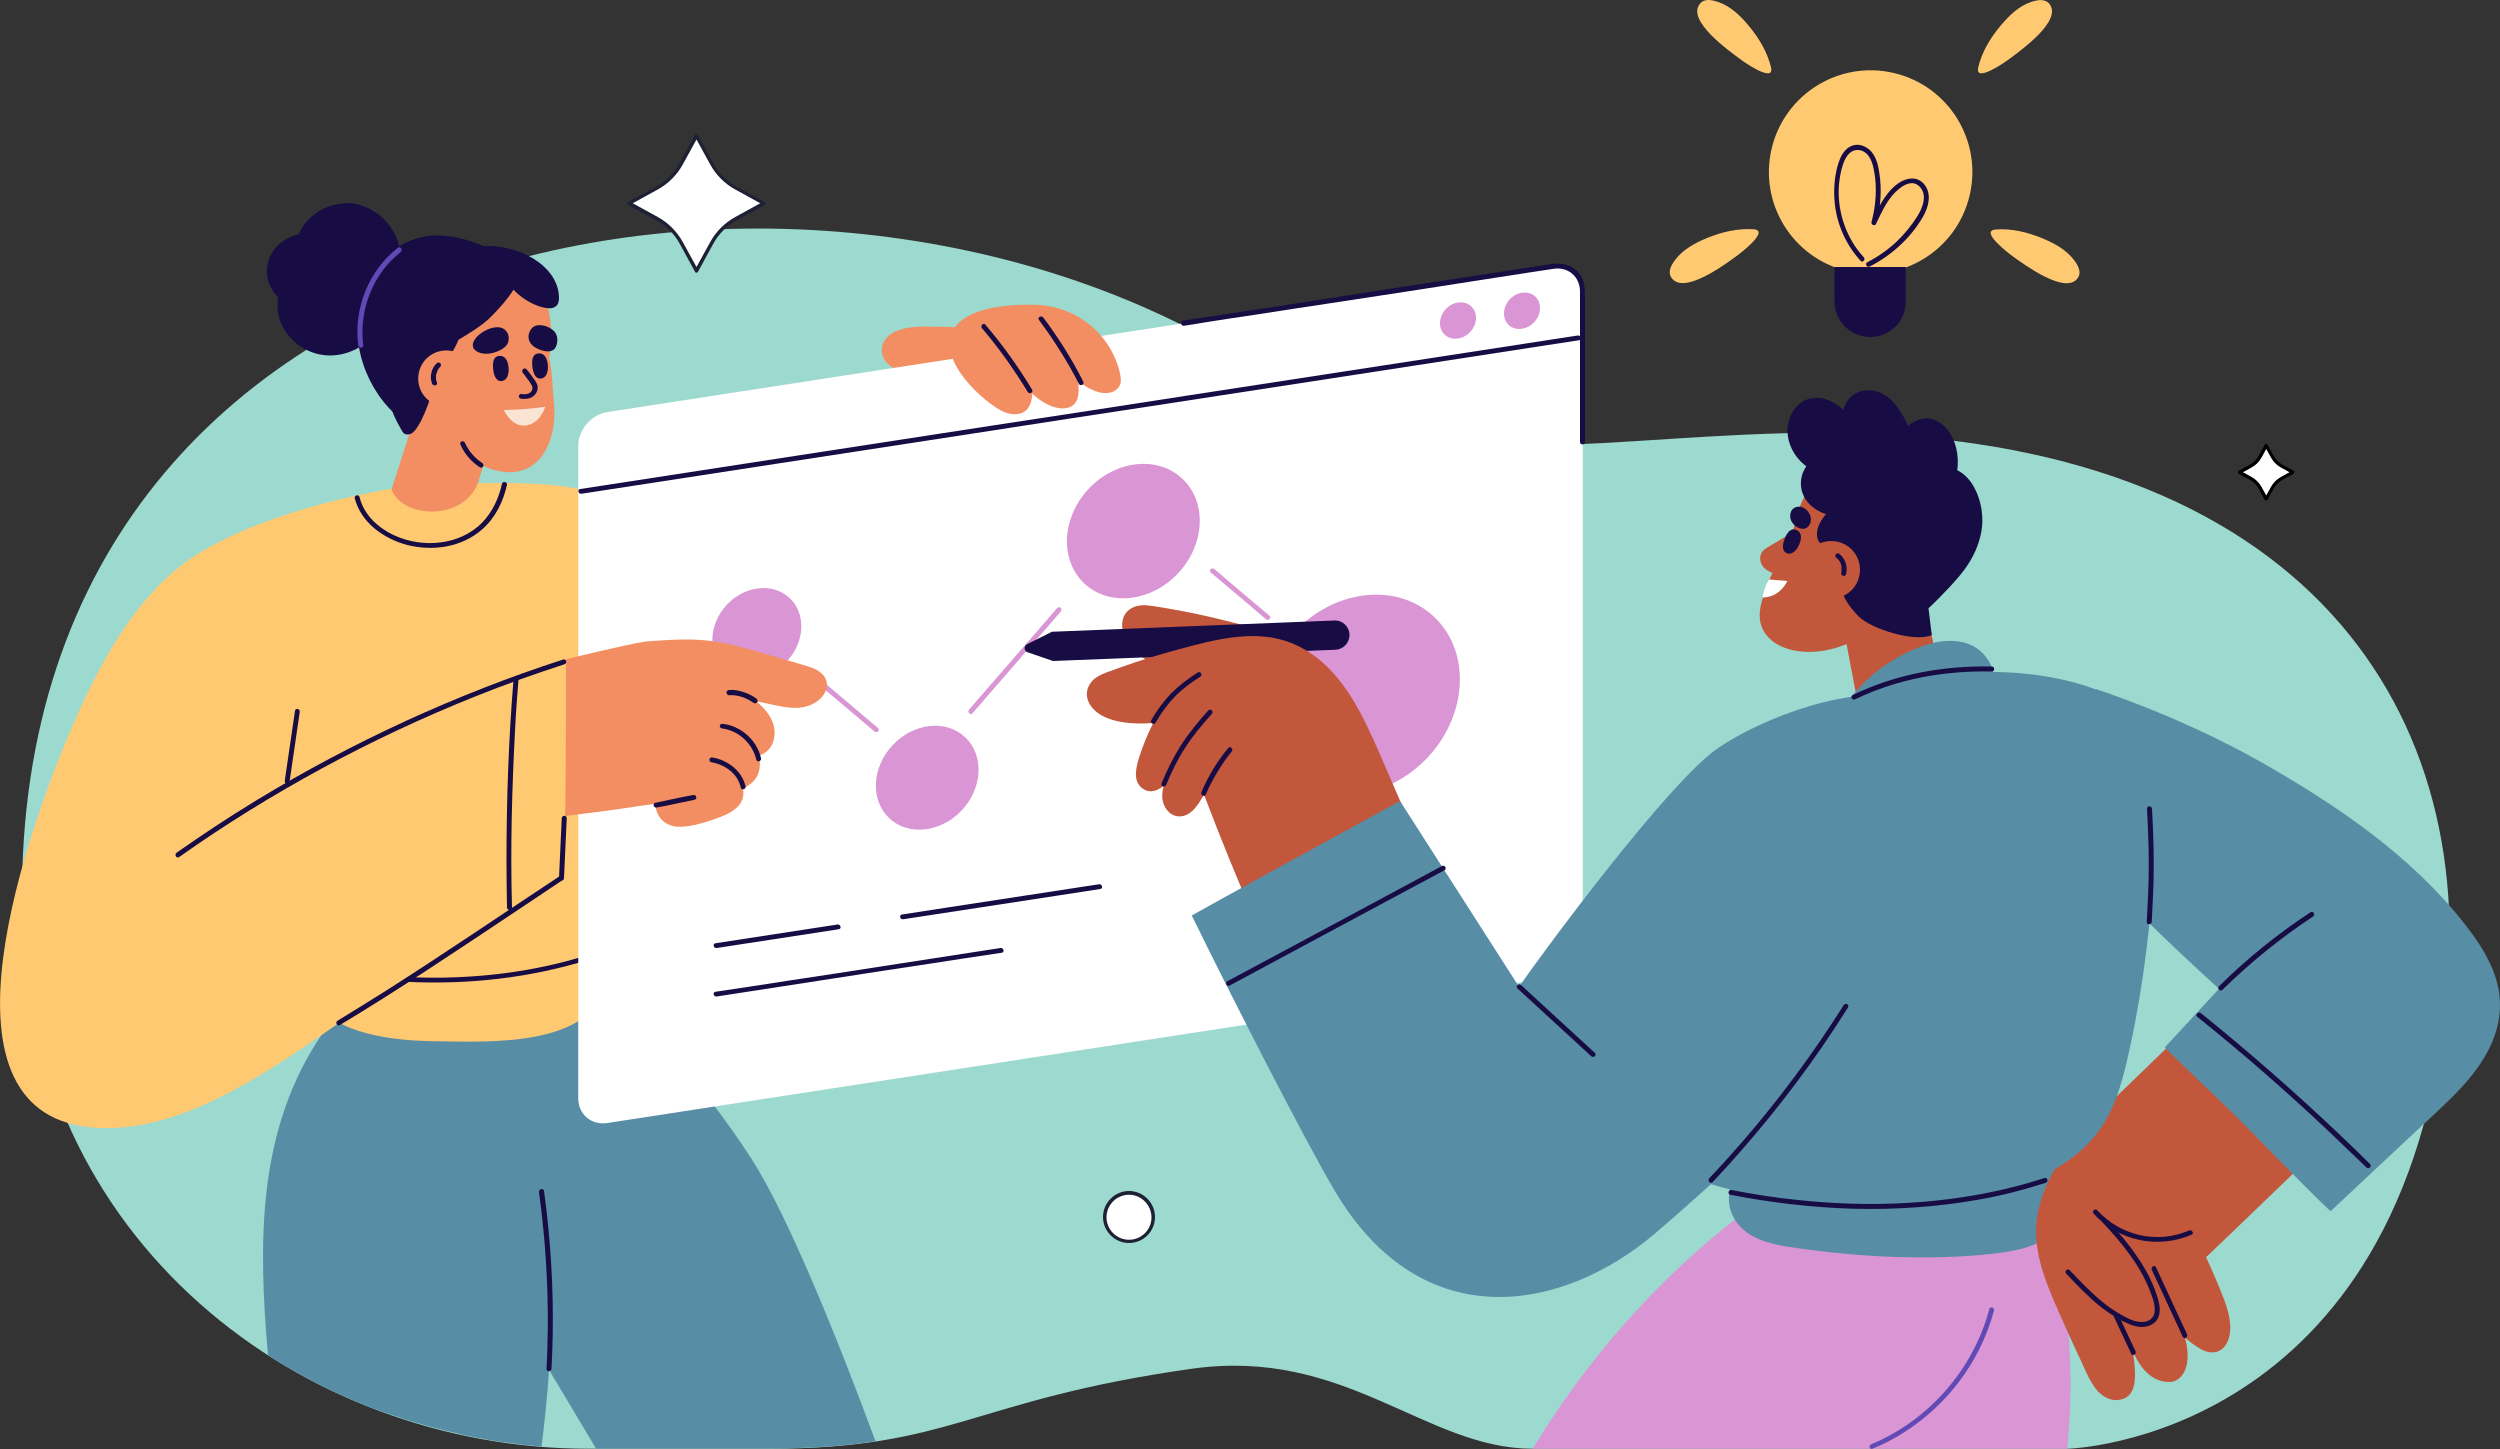 <svg xml:space="preserve" style="enable-background:new 0 0 1000 579.6;" viewBox="0 0 1000 579.6" y="0px" x="0px" xmlns:xlink="http://www.w3.org/1999/xlink" xmlns="http://www.w3.org/2000/svg" id="Layer_1" version="1.1">
<rect x="0" y="0" width="1000" height="579.6" fill="#333333" stroke="none"/>
<style type="text/css">
	.st0{fill:#9CD9CE;}
	.st1{fill:#FFC972;}
	.st2{fill:#180C45;}
	.st3{fill:#F28E61;}
	.st4{fill:#588DA6;}
	.st5{fill:#FFFFFF;}
	.st6{fill:#D995D4;}
	.st7{fill:#FAE4D4;}
	.st8{fill:#614AB5;}
	.st9{fill:#C2573C;}
	.st10{fill:#1E2134;}
	.st11{fill:#FFFFFF;stroke:#000000;stroke-width:0.75;stroke-linejoin:round;stroke-miterlimit:10;}
	.st12{fill:#1E2134;stroke:#000000;stroke-width:0.75;stroke-linejoin:round;stroke-miterlimit:10;}
</style>
<g>
	<g>
		<path d="M827,579.5c0,0,135.2-3.1,151.8-182.2c11.4-122.4-67.4-229.3-265.4-224c-81.4,2.2-148.6,17.6-201.5-19.9
			C342.7,33.5,6,79.6,8.8,361.7c1.3,135.4,112.6,217.8,226.6,217.8c0,0,40.5,0,71.9,0c73.8,0,81-19.5,169.4-32
			c61.5-8.7,93.5,32,136.4,32C668.5,579.5,827,579.5,827,579.5z" class="st0"></path>
		<g>
			
				<ellipse ry="40.7" rx="40.7" cy="68.6" cx="748.1" class="st1" transform="matrix(0.23 -0.973 0.973 0.23 509.445 780.939)"></ellipse>
			<path d="M748.1,134.8L748.1,134.8c-7.9,0-14.3-6.4-14.3-14.3v-13.7h28.5v13.7C762.4,128.4,756,134.8,748.1,134.8z" class="st2"></path>
			<g>
				<path d="M745.5,102.9c-6.8-7.4-10.4-17.5-10-27.6c0.1-2.5,0.5-5.1,1.1-7.5c0.6-2.2,1.3-4.6,3-6.3
					c1.8-1.9,4.5-2,6.6-0.4c2.1,1.7,2.9,4.5,3.4,7.1c1.3,6.8,0.8,13.9-1,20.6c-0.3,1.1,1.3,1.8,1.8,0.8c1.9-4,3.7-8.1,6.6-11.5
					c2.4-2.8,7.3-7,10.8-3.5c3.3,3.3,1.3,8.4-0.8,11.8c-2.3,3.7-5.1,7.1-8.2,10.1c-3.6,3.4-7.6,6.2-11.9,8.4c-1.1,0.6-0.1,2.3,1,1.7
					c8.8-4.5,16.5-11.5,21.4-20.1c2.2-3.9,3.5-9.1,0.3-12.9c-3.3-3.8-8.4-2.1-11.7,0.8c-4.3,3.8-6.8,9.1-9.2,14.2
					c0.6,0.3,1.2,0.5,1.8,0.8c1.8-6.6,2.3-13.6,1.2-20.4c-0.4-2.9-1.2-6-3.1-8.3c-1.8-2-4.6-3.3-7.2-2.6c-5.1,1.4-6.6,8.2-7.3,12.7
					c-0.8,5.5-0.5,11.2,0.9,16.6c1.7,6.3,4.8,12.1,9.2,16.9C745,105.3,746.4,103.8,745.5,102.9L745.5,102.9z" class="st2"></path>
			</g>
			<path d="M819.8,1.6c-1.8-2.3-5-1.6-7.4-0.8c-5,1.7-8.8,5.5-12.1,9.4c-4.1,4.9-7.5,10.4-9,16.7
				c-1.6,6.7,11.4-2.5,12.4-3.3C808,20.4,825.1,8.3,819.8,1.6z" class="st1"></path>
			<path d="M831.1,111.2c1.7-2.4,0-5.2-1.5-7.2c-3.2-4.2-7.9-6.7-12.7-8.7c-5.9-2.4-12.2-4-18.6-3.5
				c-6.9,0.5,5.9,10.1,6.9,10.8C809.4,105.6,826.3,118.2,831.1,111.2z" class="st1"></path>
			<path d="M696,23.6c1,0.8,14,10,12.4,3.3c-1.5-6.2-4.9-11.8-9-16.7c-3.3-4-7.2-7.7-12.1-9.4c-2.4-0.8-5.6-1.6-7.4,0.8
				C674.6,8.3,691.7,20.4,696,23.6z" class="st1"></path>
			<path d="M694.5,102.5c1-0.7,13.8-10.3,6.9-10.8c-6.4-0.4-12.7,1.1-18.6,3.5c-4.8,2-9.5,4.5-12.7,8.7
				c-1.5,2-3.2,4.8-1.5,7.2C673.4,118.2,690.2,105.6,694.5,102.5z" class="st1"></path>
		</g>
		<g>
			<path d="M387.4,131.5c-2.8-0.8-11.3-0.8-14.1-0.8c-5.3-0.2-12.2-0.2-16.8,2.8c-5.2,3.5-5,10.1,0.3,13.3
				c2.6,1.6,5.8,2.1,8.7,2.7c5.9,1.2,13.8,2.7,18.4-2.3c0.5-0.1,1-0.4,1.2-0.9c0.6-1.5,1-3,1.5-4.5c0.4-1.4,0.8-2.9,0.8-4.4
				C387.4,134.2,390.2,132.2,387.4,131.5z" class="st3"></path>
			<path d="M72.6,246.3c5.8-15.7,63.9-48,81.6-50.4c17.5-2.4,62-4.8,79.6,0.3c16.3,4.7,29.5,16.5,38.3,30.2
				c15.6,24.2,20.3,48.2,17.4,75.9c-1.9,18.1-6.6,31.7-14.2,48.5c-5.2,11.4-10,25-22,29.3c-16.9,6.1-81.1,19.9-99.3,18.5
				c-28.6-2.3-31.3-7.2-40.7-31.3c-2.2-5.6-12.4-2.5-18.6-4c-0.3-1.2-0.6-2.3-0.9-3.5c-1.4-6.2-2-12.6-2.7-18.9
				C88,309.3,61.3,277.3,72.6,246.3z" class="st1"></path>
			<path d="M300.2,462.9c-10.2-15.6-21.6-30.5-34.1-44c-11.7-12.6-21.3-20.1-35.5-27.9c-39.1-21.4-81.9-9-104,26
				c-23.6,37.3-23.3,80.6-19.4,125.1c1.6,1,3.2,2,4.8,3c0.7,0.4,1.3,0.8,2,1.2c0.8,0.5,1.5,0.9,2.3,1.3c0.6,0.3,1.2,0.7,1.7,1
				c0.7,0.4,1.4,0.8,2.2,1.2c0.6,0.4,1.3,0.7,1.9,1.1c1.5,0.8,3,1.6,4.5,2.4c0.7,0.4,1.4,0.7,2.2,1.1c2.1,1.1,4.2,2.1,6.3,3
				c0.8,0.4,1.6,0.7,2.4,1.1c0.8,0.3,1.5,0.7,2.3,1c0.9,0.4,1.7,0.7,2.6,1.1c0.6,0.2,1.1,0.5,1.7,0.7c1.3,0.5,2.7,1.1,4,1.6
				c0.5,0.2,1.1,0.4,1.6,0.6c0.8,0.3,1.7,0.6,2.5,0.9c0.7,0.2,1.3,0.5,2,0.7c1.3,0.5,2.5,0.9,3.8,1.3c0.6,0.2,1.2,0.4,1.8,0.6
				c0.9,0.3,1.7,0.6,2.6,0.9c0.7,0.2,1.3,0.4,2,0.6c0.3,0.1,0.5,0.2,0.8,0.2c0.7,0.2,1.4,0.4,2,0.6c1.7,0.5,3.5,1,5.2,1.5
				c0.8,0.2,1.6,0.4,2.4,0.6c0.2,0.1,0.3,0.1,0.5,0.1c0.8,0.2,1.5,0.4,2.3,0.6c1.9,0.5,3.9,0.9,5.8,1.4c0.6,0.1,1.1,0.2,1.7,0.4
				c0.2,0,0.3,0.1,0.5,0.1c1.6,0.4,3.2,0.7,4.8,1c0,0,0.1,0,0.1,0c0.9,0.2,1.7,0.3,2.6,0.5c0.9,0.2,1.8,0.3,2.6,0.5
				c1.8,0.3,3.5,0.6,5.3,0.8c0.8,0.1,1.5,0.2,2.3,0.3c0.3,0,0.6,0.1,0.9,0.1c0.7,0.1,1.3,0.2,2,0.3c0,0,0.1,0,0.1,0
				c1,0.1,2,0.3,3,0.4c1.1,0.1,2.3,0.2,3.4,0.3c0.2,0,0.3,0,0.5,0.1c1.1,0.1,2.2,0.2,3.4,0.3c2.4-18.6,3-30.7,3-30.7l18.8,31.5h69
				c17.3,0,30.9-1.1,42.8-2.9C335.4,536.4,314.9,485.4,300.2,462.9z" class="st4"></path>
			<path d="M243.4,388.8c0.3-4.1-0.5-8.5-2.4-12.4c-0.9-1.8-2.2-3.3-3.9-4c-2.2-0.9-4.5-0.8-6.8-0.9
				c-4.9-0.1-9.8,0-14.7,0.2c-9.8,0.5-19.5,1.5-29.2,2.5c-9.5,1-19.1,1.8-28.6,3.1c-4.2,0.6-8.4,1.5-12.2,3.5
				c-2.8,1.5-25.1-1.7-25.3,2.1c-1.2,29.1,32,33.4,54.1,33.6C196.8,416.8,241,419.2,243.4,388.8z" class="st1"></path>
			<g>
				<path d="M162.1,392.7c24.9,1.3,50.4-1.5,74.2-9.1c6.7-2.2,13.3-4.7,19.8-7.7c1.2-0.5,0.2-2.3-1-1.7
					c-22.6,10.6-47.6,15.7-72.5,16.7c-6.8,0.3-13.6,0.2-20.4-0.1C160.9,390.6,160.9,392.6,162.1,392.7L162.1,392.7z" class="st2"></path>
			</g>
			<g>
				<path d="M215.6,476.9c2.5,18.2,3.7,36.7,3.5,55.1c-0.1,5.2-0.2,10.4-0.5,15.5c-0.1,1.3,1.9,1.3,2,0
					c1-18.6,0.6-37.2-1.2-55.7c-0.5-5.2-1.1-10.3-1.8-15.5C217.3,475.1,215.4,475.6,215.6,476.9L215.6,476.9z" class="st2"></path>
			</g>
			<g>
				<path d="M621.5,390.9L243,449.2c-6.4,1-11.7-3.4-11.7-9.9v-261c0-6.4,5.2-12.5,11.7-13.5l378.4-58.3
					c6.4-1,11.7,3.4,11.7,9.9v261C633.1,383.9,627.9,389.9,621.5,390.9z" class="st5"></path>
				<g>
					<path d="M473.6,130.3c2.7-0.4,5.4-0.8,8.1-1.3c7-1.1,14-2.2,21-3.2c9.6-1.5,19.2-3,28.7-4.4
						c10.5-1.6,20.9-3.2,31.4-4.8c9.6-1.5,19.3-3,28.9-4.5c7.1-1.1,14.2-2.2,21.3-3.3c2.9-0.4,5.7-0.9,8.6-1.3
						c5.8-0.8,10.4,3.3,10.4,9.1c0,2.2,0,4.4,0,6.6c0,9.7,0,19.3,0,29c0,7.8,0,15.6,0,23.4c0,0.4,0,0.8,0,1.2c0,1.3,2,1.3,2,0
						c0-5.9,0-11.7,0-17.6c0-10.3,0-20.6,0-30.8c0-3.4,0-6.7,0-10.1c0-3.3-0.3-6.5-2.5-9.2c-2.7-3.2-6.8-4.1-10.8-3.5
						c-1.3,0.2-2.6,0.4-4,0.6c-6.1,0.9-12.1,1.9-18.2,2.8c-9.1,1.4-18.3,2.8-27.4,4.2c-10.5,1.6-21,3.2-31.6,4.9
						c-10.1,1.6-20.2,3.1-30.3,4.7c-7.9,1.2-15.8,2.4-23.7,3.6c-4,0.6-8,1.2-12,1.8c-0.2,0-0.4,0.1-0.5,0.1
						C471.8,128.6,472.4,130.5,473.6,130.3L473.6,130.3z" class="st2"></path>
				</g>
				<g>
					<path d="M232.6,197.5c26.2-4,52.4-8.1,78.6-12.1c25.8-4,51.6-7.9,77.4-11.9c25.8-4,51.6-8,77.4-11.9
						c25.8-4,51.5-7.9,77.3-11.9c26.2-4,52.3-8.1,78.5-12.1c3.3-0.5,6.6-1,9.8-1.5c1.3-0.2,0.7-2.1-0.5-1.9
						c-26.2,4-52.4,8.1-78.6,12.1c-25.8,4-51.6,7.9-77.4,11.9c-25.8,4-51.6,8-77.4,11.9c-25.8,4-51.5,7.9-77.3,11.9
						c-26.2,4-52.3,8.1-78.5,12.1c-3.3,0.5-6.6,1-9.8,1.5C230.8,195.7,231.3,197.7,232.6,197.5L232.6,197.5z" class="st2"></path>
				</g>
				<path d="M590.4,127.1c0,4-3.2,7.7-7.2,8.3c-4,0.6-7.2-2.1-7.2-6.1s3.2-7.7,7.2-8.3
					C587.2,120.4,590.4,123.2,590.4,127.1z" class="st6"></path>
				<path d="M616,123.2c0,4-3.2,7.7-7.2,8.3c-4,0.6-7.2-2.1-7.2-6.1s3.2-7.7,7.2-8.3C612.8,116.5,616,119.2,616,123.2z" class="st6"></path>
				<g>
					
						<ellipse ry="19" rx="22.2" cy="311.3" cx="371" class="st6" transform="matrix(0.679 -0.734 0.734 0.679 -109.519 372.028)"></ellipse>
					
						<ellipse ry="16.5" rx="19.2" cy="253.4" cx="302.8" class="st6" transform="matrix(0.679 -0.734 0.734 0.679 -88.862 303.424)"></ellipse>
					
						<ellipse ry="24.6" rx="28.7" cy="212.6" cx="453.5" class="st6" transform="matrix(0.679 -0.734 0.734 0.679 -10.634 400.946)"></ellipse>
					
						<ellipse ry="36.6" rx="42.7" cy="278.1" cx="544.6" class="st6" transform="matrix(0.679 -0.734 0.734 0.679 -29.489 488.777)"></ellipse>
					<g>
						<path d="M323.5,270.4c8.8,7.4,17.5,14.8,26.3,22.2c1,0.8,2.4-0.6,1.4-1.4c-8.8-7.4-17.5-14.8-26.3-22.2
							C324,268.1,322.5,269.5,323.5,270.4L323.5,270.4z" class="st6"></path>
					</g>
					<g>
						<path d="M422.9,243.2c-9.4,10.8-18.8,21.7-28.2,32.5c-2.4,2.7-4.8,5.5-7.1,8.2c-0.8,1,0.6,2.4,1.4,1.4
							c9.4-10.8,18.8-21.7,28.2-32.5c2.4-2.7,4.8-5.5,7.1-8.2C425.2,243.6,423.8,242.2,422.9,243.2L422.9,243.2z" class="st6"></path>
					</g>
					<g>
						<path d="M484.3,229c7.4,6.2,14.7,12.4,22.1,18.7c1,0.8,2.4-0.6,1.4-1.4c-7.4-6.2-14.7-12.4-22.1-18.7
							C484.7,226.8,483.3,228.2,484.3,229L484.3,229z" class="st6"></path>
					</g>
				</g>
				<g>
					<g>
						<path d="M361.3,367.7c20.4-3.1,40.9-6.3,61.3-9.4c5.8-0.9,11.7-1.8,17.5-2.7c1.3-0.2,0.7-2.1-0.5-1.9
							c-20.4,3.1-40.9,6.3-61.3,9.4c-5.8,0.9-11.7,1.8-17.5,2.7C359.5,366,360,367.9,361.3,367.7L361.3,367.7z" class="st2"></path>
					</g>
					<g>
						<path d="M286.7,379.2c16.3-2.5,32.5-5,48.8-7.5c1.3-0.2,0.7-2.1-0.5-1.9c-16.3,2.5-32.5,5-48.8,7.5
							C284.9,377.5,285.4,379.4,286.7,379.2L286.7,379.2z" class="st2"></path>
					</g>
					<g>
						<path d="M286.7,398.6c15.5-2.4,31-4.8,46.6-7.2c12.8-2,25.7-4,38.5-5.9c9.6-1.5,19.3-3,28.9-4.4
							c1.3-0.2,0.7-2.1-0.5-1.9c-15.5,2.4-31,4.8-46.6,7.2c-12.8,2-25.7,4-38.5,5.9c-9.6,1.5-19.3,3-28.9,4.4
							C284.9,396.9,285.4,398.8,286.7,398.6L286.7,398.6z" class="st2"></path>
					</g>
				</g>
			</g>
			<path d="M297.2,315.4c0.8-0.4,1.6-0.8,2.4-1.4c2.5-1.7,4-4.2,4.3-7.3c0.1-1.5,0-2.9-0.3-4.4c2-0.8,3.8-1.9,5-4.1
				c1.5-2.8,1.6-6.3,0.5-9.2c-1.2-3.2-3.5-5.8-6-8c-0.2-0.2-0.4-0.4-0.6-0.5c1.3,0.3,2.6,0.5,3.9,0.8c4.3,0.9,8.7,2.1,13.1,1.8
				c4-0.3,8-2.1,10.2-5.6c1.1-1.9,1.5-4.1,0.5-6.1c-0.8-1.6-2.3-2.8-3.8-3.6c-1.8-0.9-3.8-1.4-5.7-2c-2.2-0.7-4.4-1.3-6.6-1.9
				c-8.7-2.5-17.8-5.5-27-7.1c-9.7-1.7-19.1-0.9-28.8-0.2c-7.8,1.2-30,6.6-31.8,7.1c-1.9,0.5-20.4,32-20.1,32.7
				c-0.9,4.2-1.2,32.4-0.5,32.4c3-0.2,38.1-4.6,41.1-5.1c2.9-0.4,5.8-0.9,8.7-1.3c2.2-0.3,4.4-0.6,6.6-0.9c-0.1,1.2,0.1,2.4,0.5,3.4
				c1.6,4.1,5.5,6.1,9.8,5.8c4.3-0.2,8.7-1.5,12.8-2.9c4-1.4,8.8-3.1,11.1-7C297.4,319,297.5,317.2,297.2,315.4z" class="st3"></path>
			<path d="M202.1,157.3l-11,36.1c-6,15-29.9,14.1-34.5,2.4l16.9-52.5L202.1,157.3z" class="st3"></path>
			<path d="M447.6,147.7c-4.3-15.2-17.9-25.4-33.6-25.8c-9.2-0.2-24.8,0.6-31.3,8.1c-9.7,11.3,7.9,28.6,17.3,34
				c2.8,1.6,6.7,2.5,9.7,0.7c2.3-1.5,3.1-4.5,3.2-7.3c1.4,1.4,3,2.6,4.7,3.6c2.8,1.6,6.3,3,9.6,2.1c1.7-0.5,3.1-1.7,3.7-3.4
				c0.6-1.8,0.6-3.9,0.5-5.9c0-0.5-0.1-0.9-0.1-1.4c1.8,1.5,3.8,2.8,6,3.7c2.5,1.1,5.7,1.7,8.3,0.4c1.4-0.8,2.4-2,2.7-3.6
				C448.5,151.2,448,149.3,447.6,147.7z" class="st3"></path>
			<g>
				<path d="M284.5,304.9c5.4,0.9,10.6,4.5,11.8,10.1c0.3,1.3,2.2,0.7,1.9-0.5c-1.4-6.2-7.2-10.5-13.2-11.5
					c-0.5-0.1-1.1,0.1-1.2,0.7C283.7,304.2,284,304.8,284.5,304.9L284.5,304.9z" class="st2"></path>
			</g>
			<g>
				<path d="M262.7,323c5.1-0.9,10.1-2.1,15.1-3.1c1.3-0.2,0.7-2.2-0.5-1.9c-5.1,0.9-10.1,2.1-15.1,3.1
					C260.9,321.3,261.4,323.3,262.7,323L262.7,323z" class="st2"></path>
			</g>
			<g>
				<path d="M288.9,291.4c6.5,0.8,12.1,6,13.6,12.4c0.3,1.3,2.2,0.7,1.9-0.5c-1.6-7.3-8.1-13-15.5-13.8
					c-0.5-0.1-1,0.5-1,1C287.9,290.9,288.4,291.3,288.9,291.4L288.9,291.4z" class="st2"></path>
			</g>
			<g>
				<path d="M291.6,278.1c3.5-0.3,7.1,1.1,9.9,3.1c0.4,0.3,1.1,0.1,1.4-0.4c0.3-0.5,0.1-1-0.4-1.4
					c-1.6-1.2-3.3-2-5.2-2.6c-1.8-0.6-3.8-1-5.7-0.8c-0.5,0-1,0.4-1,1C290.6,277.6,291.1,278.1,291.6,278.1L291.6,278.1z" class="st2"></path>
			</g>
			<g>
				<path d="M392.8,131.3c6.8,8,12.9,16.6,18.3,25.5c0.7,1.1,2.4,0.1,1.7-1c-5.5-9.1-11.7-17.8-18.7-26
					C393.4,128.9,392,130.3,392.8,131.3L392.8,131.3z" class="st2"></path>
			</g>
			<g>
				<path d="M415.6,128c6,8.1,11.4,16.6,16,25.6c0.6,1.1,2.3,0.1,1.7-1c-4.6-9-9.9-17.5-16-25.6
					C416.5,126,414.8,127,415.6,128L415.6,128z" class="st2"></path>
			</g>
			<path d="M226.4,263.8c0,0-59.9,23.8-87.8,36.4c2.3-11.8,4.8-31.8,1.4-43.6c-1.9-6.6-5-12.9-9.5-18.1
				c6.8-19,23.7-42.5,23.7-42.5s-44.9,6.9-75.3,25.7c-25,15.5-40.9,47.1-51.8,73.1C13.2,328.1-30.7,444,35.9,450.9
				c42,4.3,84.7-32.7,118.2-54.2c23.7-15.2,46.8-31.6,71-45.9C226.5,349.9,226.4,263.8,226.4,263.8z" class="st1"></path>
			<g>
				<path d="M200.8,193.5c-1.3,5.8-3.8,11.3-8,15.6c-3.6,3.6-8.1,6-13,7.2c-9.3,2.3-20,0.3-27.7-5.5
					c-4-3-7.1-7.1-8.3-12c-0.3-1.2-2.2-0.7-1.9,0.5c2.5,9.8,11.6,16.2,21,18.7c10.3,2.6,21.8,0.9,29.9-6.2c5.3-4.6,8.5-11.1,10-17.9
					C203,192.8,201.1,192.3,200.8,193.5L200.8,193.5z" class="st2"></path>
			</g>
			<g>
				<path d="M71.7,342.8c18.3-13,37.5-24.8,57.2-35.5c19.9-10.8,40.4-20.4,61.4-28.8c11.7-4.7,23.5-8.9,35.5-12.8
					c1.2-0.4,0.7-2.3-0.5-1.9c-21.4,6.9-42.3,15.1-62.8,24.5c-20.7,9.5-40.9,20.2-60.4,32.1c-10.7,6.5-21.2,13.5-31.5,20.7
					C69.6,341.8,70.6,343.6,71.7,342.8L71.7,342.8z" class="st2"></path>
			</g>
			<g>
				<path d="M118,284.3c-1.4,9.3-2.7,18.7-4.1,28c-0.2,1.3,1.7,1.8,1.9,0.5c1.4-9.3,2.7-18.7,4.1-28
					C120.2,283.6,118.2,283,118,284.3L118,284.3z" class="st2"></path>
			</g>
			<g>
				<path d="M136,410c23.6-14.2,46.5-29.6,69.5-44.9c6.5-4.4,13.1-8.7,19.6-13.1c1.1-0.7,0.1-2.4-1-1.7
					c-23.3,15.4-46.3,31.1-69.9,46.1c-6.4,4-12.8,8-19.2,11.9C133.9,408.9,134.9,410.7,136,410L136,410z" class="st2"></path>
			</g>
			<g>
				<path d="M224.7,327.3c-0.4,8-0.7,15.9-1.1,23.9c-0.1,1.3,1.9,1.3,2,0c0.4-8,0.7-15.9,1.1-23.9
					C226.7,326,224.7,326,224.7,327.3L224.7,327.3z" class="st2"></path>
			</g>
			<g>
				<path d="M205.4,271.9c-2,24.1-2.8,48.3-2.8,72.4c0,6.2,0.1,12.5,0.2,18.7c0,1.3,2,1.3,2,0
					c-0.7-24.1,0-48.3,1.3-72.4c0.3-6.2,0.8-12.5,1.3-18.7C207.5,270.6,205.5,270.6,205.4,271.9L205.4,271.9z" class="st2"></path>
			</g>
			<path d="M162.3,144.7c-1.6-2.5-2.7-5.4-2.9-8.4c-1-19.1,19.6-34.6,37.6-32.4c6.4,0.8,12.5,3.8,17,8.5
				c5,5.3,7.9,17.5,5.7,31c1.1,3.7,1.2,10.9,1.9,18.2c1.5,16.7-7.5,32.9-26.9,25.4c-7.2-2.8-13.5-9.4-17.1-15.8
				c-2.6-4.6,0-10.4-3-14.7c-2.5-3.7-6.7-5.5-9.7-8.6C163.8,146.8,163,145.8,162.3,144.7z" class="st3"></path>
			<g>
				<path d="M184.2,177.9c1.6,3.7,4.4,6.8,7.7,9c1.1,0.7,2.1-1,1-1.7c-3.1-2-5.5-4.9-7-8.2c-0.2-0.5-0.9-0.6-1.4-0.4
					C184.1,176.8,184,177.4,184.2,177.9L184.2,177.9z" class="st2"></path>
			</g>
			<path d="M223.6,119.4c0.1-13.2-16.6-21.9-30.2-20.9c-0.7,0.1-6.7,1-13.1,4.1c-7.3,3.4-13.6,8.8-17.9,15.6
				c-2.6,4.2-5,9.2-3.2,14.2c0,1.2-1.9,2.6-1.7,3.7c0.4,2.1,0.9,4.3,1.7,6.3c-0.3,2.5-3.2,14-3.3,16.5c-0.2,4.5,2.8,9.8,5.1,13.8
				c0.9,1.6,3.2,1.3,4.4,0.1c4.3-4.2,8-17.8,8-17.8c0,0,3.9-8.8,5-10.4c2-2.8,3.8-5.6,5-8.7c4.2-2.5,10-6,13.4-9.6
				c3.1-3.2,6.2-6.6,8.6-10.4c1,1.1,2.2,2.1,3.4,3c3,2.2,7,4.2,10.8,4.4c1.5,0.1,3.2-0.6,3.7-2.1
				C223.4,120.9,223.6,119.8,223.6,119.4z" class="st2"></path>
			<path d="M196.8,100.4c-3.3-2.2-7.1-3.6-10.8-4.6c-3.7-1-7.4-1.6-11.2-1.6c-7.3,0-14.4,2.8-20,8
				c-11.4,10.7-14.6,28.3-9.5,43.5c2.8,8.5,8.2,16.6,15,21.8c1.6,1.2,3.4,0.1,3.8-1.4c0.9-0.1,1.8-0.7,2-1.9
				c0.7-4.5,0.8-9.1,1.7-13.6c0.9-4.4,2-8.7,3.6-12.8c3.1-8.4,7.5-16.2,13.1-23c3-3.6,6.3-6.9,9.8-9.8c0.1,0.1,0.3,0.1,0.4,0.2
				C197.6,106.3,199.5,102.2,196.8,100.4z" class="st2"></path>
			<path d="M186.2,143.2c4.5,4.2,4.7,11.3,0.5,15.9c-4.2,4.5-11.3,4.7-15.9,0.5c-4.5-4.2-4.7-11.3-0.5-15.9
				C174.6,139.2,181.7,139,186.2,143.2z" class="st3"></path>
			<g>
				<path d="M174.8,153.1c-0.1-0.3-0.2-0.6-0.3-0.9c0-0.2-0.1-0.3-0.1-0.5c0,0.1,0,0,0,0c0-0.1,0-0.2,0-0.3
					c0-0.3,0-0.6,0-0.9c0-0.1,0-0.1,0-0.2c0-0.3,0,0.1,0-0.1c0-0.2,0.1-0.3,0.1-0.5c0.1-0.3,0.2-0.6,0.3-0.9c0,0,0.1-0.2,0-0.1
					c0,0.1,0.1-0.2,0.1-0.2c0.1-0.1,0.1-0.3,0.2-0.4c0.1-0.1,0.2-0.3,0.2-0.4c0-0.1,0.1-0.1,0.1-0.2c0,0,0.1-0.2,0.1-0.1
					c0.2-0.3,0.4-0.5,0.6-0.7c0.4-0.4,0.4-1,0-1.4c-0.4-0.4-1-0.4-1.4,0c-2.2,2-2.9,5.4-1.9,8.1c0.2,0.5,0.7,0.9,1.2,0.7
					C174.6,154.2,175,153.6,174.8,153.1L174.8,153.1z" class="st2"></path>
			</g>
			<path d="M199.4,142.4c3.8-0.6,4.3,4.5,4,6.6c-0.2,1.4-0.8,3.1-2.6,3.4c-2.5,0.4-3.3-2.7-3.5-4.4
				C197.1,146.1,196.9,142.8,199.4,142.4L199.4,142.4z" class="st2"></path>
			<path d="M215.1,141.4c3.8-0.6,4.3,4.5,4,6.6c-0.2,1.4-0.8,3.1-2.6,3.4c-2.5,0.4-3.3-2.7-3.5-4.4
				C212.7,145,212.6,141.8,215.1,141.4L215.1,141.4z" class="st2"></path>
			<g>
				<path d="M208.6,159.5c1.7,0.2,3.5,0,4.8-1.1c1.3-1,1.9-2.7,1.6-4.2c-0.4-1.4-1.5-2.7-2.3-3.8
					c-0.6-0.8-1.2-1.7-1.9-2.5c-0.3-0.4-0.9-0.7-1.4-0.4c-0.4,0.3-0.7,0.9-0.4,1.4c0.5,0.7,1.1,1.5,1.6,2.2c0.7,0.9,1.4,1.8,2,2.8
					c0.6,1.1,0.5,2.1-0.4,3c-1,0.9-2.4,0.9-3.7,0.7c-0.5-0.1-1,0.5-1,1C207.6,159.1,208.1,159.5,208.6,159.5L208.6,159.5z" class="st2"></path>
			</g>
			<path d="M210.9,170.1c-4.2,0.9-7.5-2.3-9.4-6.1c5.6-0.1,11.2-0.5,16.6-1.3c-0.4,1.1-0.8,2.1-1.5,3.1
				C215.4,168,213.3,169.6,210.9,170.1z" class="st7"></path>
			<path d="M153.4,87.5c-4.2-4-9.9-6.6-15.7-6.2c-9.2,0.7-15.5,6-18.2,12.5c-10,2-14.7,11.4-12,19.2
				c0.7,2.2,2.1,4.3,3.8,6c-0.5,3-0.4,6,0.6,8.9c3.9,11.7,20,20.5,35.3,8.7c6.4-4.9,7.1-12.8,4.4-19.6c0.9-0.6,1.9-1.2,2.8-1.9
				C163.5,108.1,161,94.8,153.4,87.5z" class="st2"></path>
			<g>
				<path d="M145.3,138.1c-1.8-13.8,3.8-28.6,14.9-37.2c1-0.8,0-2.6-1-1.8c-11.7,9-17.8,24.3-15.9,38.9
					C143.4,139.3,145.4,139.4,145.3,138.1L145.3,138.1z" class="st8"></path>
			</g>
			<path d="M203,133.2c-0.7-1.3-2.1-2.3-3.8-2.3c-5-0.2-12,5.3-9.6,8.7c0.6,0.8,1.6,1.3,2.6,1.6
				c2.6,0.7,5.4,0.1,7.8-1.1c1.3-0.7,2.5-1.5,3.1-2.8C203.7,135.8,203.6,134.3,203,133.2z" class="st2"></path>
			<path d="M220.9,140.2c0.6-0.3,1.1-0.7,1.4-1.4c0.9-1.8,0.9-4.2-0.3-5.9c-1.4-1.8-4.5-3.1-6.8-2.8
				c-1.5,0.1-2.7,1.1-3.3,2.5c-0.6,1.2-0.7,2.6-0.1,4c0.6,1.2,1.7,2.1,2.8,2.7C216.2,140.1,219,141.1,220.9,140.2z" class="st2"></path>
		</g>
		<g>
			<path d="M490.8,248.4c-7.8-2-15.6-3.6-23.6-5c-2-0.3-4-0.7-6.1-1c-1.7-0.2-3.4-0.5-5.2-0.2c-3.2,0.4-6.1,2.4-6.8,5.7
				c-1.4,6.1,3.4,11.6,7.9,15c3.1,2.4,6.5,4.4,10.1,6c7,2.1,14.4,3.3,21.9,3.6c1.4,0.1,2.5,0.6,3.3,1.5c10.6-1.8,20.2-7.2,25.9-16.4
				C509.7,253.1,499.9,250.7,490.8,248.4z" class="st9"></path>
			<path d="M539.8,253.8L539.8,253.8c-0.1-3.2-2.9-5.8-6.1-5.6l-112.9,4.5l-10,5c-1.4,0.7-1.2,2.7,0.2,3.2l10.2,3.5
				l112.9-4.5C537.4,259.8,539.9,257,539.8,253.8z" class="st2"></path>
			<path d="M736,243.9l9.2,48.3c0,0,14.2,9.1,36.8,7.8l-14-68.9L736,243.9z" class="st9"></path>
			<path d="M707.6,218.6c-1.2,0.7-2.4,1.4-3,2.6c-0.9,1.6-0.6,3.8,0.5,5.3c1.1,1.5,2.9,2.4,4.7,2.9l8.4-17.1
				C714.7,214.4,711.1,216.5,707.6,218.6z" class="st9"></path>
			<path d="M738.7,257.6c12.4-5.2,9.9-5.6,18.7-13.3c5.4-4.7,8.4-0.9,13.5-6.1c10.1-10.2,15.9-28,9.2-41.1
				c-4.9-9.5-13.3-16.4-24.6-18c-7.7-1.1-15.7,1.4-21.9,6c-6.7,5-11.4,11.1-14.2,18.9c-0.9,2.6-1.8,6.5-2.3,9.3
				c-4.3,7.6-11.5,21.1-13,30.1C701.5,258.5,720.6,265.2,738.7,257.6z" class="st9"></path>
			<path d="M714.9,232.4c0,0-2.6,6.5-9.9,6.6c0.4-2.4,1.2-4.9,2.6-7.2L714.9,232.4z" class="st5"></path>
			<path d="M718.3,211.9c3.7,1.3,1.6,6,0.4,7.7c-0.8,1.1-2.2,2.3-3.9,1.7c-2.4-0.9-1.6-4-1-5.6
				C714.4,214,715.9,211,718.3,211.9L718.3,211.9z" class="st2"></path>
			<path d="M789.8,195.2c-1.8-3.4-4.2-5.8-6.9-7.1c0.8-5.8-0.5-12.2-4.2-16.6c-2.4-2.8-5.9-4.7-9.7-4
				c-2.2,0.4-4.2,1.4-5.8,2.9c-1.1-2.6-2.5-5.1-4.2-7.5c-2.6-3.6-6.3-6.5-10.9-6.8c-4.6-0.3-8.7,2.2-10.4,6.6
				c-0.2,0.4-0.3,0.8-0.4,1.2c-3.7-3.4-8.8-5.9-13.9-4.3c-4.7,1.4-7.8,6.2-8.3,10.9c-0.6,5.2,1.5,10.3,5.1,14c0.7,0.7,1.5,1.4,2.3,2
				c-0.6,0.9-1,1.8-1.4,2.7c-2.2,6.1,0.3,13.3,9.3,16.5c-5.3,5.9-5,12.9,2.2,13.5c7.7,0.6,6.1,11.3,0.1,13.5c1.3,1,2.6,1.9,3.9,2.8
				c0.9,3.9,3,7.1,6.9,11.1c5,5,22.6,10.5,29.2,7.4c0,0-0.8-6.6-1.3-10.7c5.4-5,12.1-12.2,14.7-15.9c3-4.2,5.5-9.2,6.5-15.1
				C793.5,206.9,792.6,200.4,789.8,195.2z" class="st2"></path>
			<path d="M792.9,261.1c-4.2-4.2-10.2-5.2-15.8-4.6c-5.6,0.7-11.2,2.8-16.3,5.5c-4.7,2.5-9.2,5.5-13.2,9.2
				c-4.6,4.2-8.5,9-11.8,14.3c-0.2,0.3-0.3,0.6-0.4,0.9c-0.3,0.1-0.7,0.2-1,0.3c-2.3,0.6-1.3,4.8,1,4.3c15.9-4,31.6-8.3,47.3-13.2
				c3.3-1,6.8-2,10.1-3.2c-0.6,2.5,3.4,3.7,4.2,1.2C798.8,270.4,796.7,264.9,792.9,261.1z" class="st4"></path>
			<path d="M742.6,233.4c-3,5.6-10,7.6-15.6,4.6c-5.6-3-7.6-10-4.6-15.6c3-5.6,10-7.6,15.6-4.6
				C743.6,220.8,745.6,227.8,742.6,233.4z" class="st9"></path>
			<path d="M717.8,203.1c3.8-2,8.3,3.3,5.9,7c-1.9,2.8-5.7,1-7-1.4c-0.1-0.2-0.2-0.4-0.3-0.6
				C715.7,206.3,716.1,204,717.8,203.1z" class="st2"></path>
			<g>
				<path d="M738.4,229.7c0.8-2.9-0.2-6.2-2.6-8.1c-0.4-0.3-1-0.4-1.4,0c-0.3,0.3-0.4,1.1,0,1.4
					c0.2,0.2,0.5,0.4,0.7,0.6c0.1,0.1,0.2,0.2,0.3,0.3c0,0,0.1,0.2,0.1,0.1c0,0.1,0.1,0.1,0.1,0.2c0.2,0.3,0.3,0.5,0.5,0.8
					c0,0.1,0.1,0.2,0.1,0.2c0,0,0.1,0.2,0,0.1c0.1,0.1,0.1,0.3,0.2,0.4c0.1,0.3,0.2,0.6,0.2,0.9c0,0.1,0,0.1,0,0.2
					c0,0.1,0-0.1,0,0.1c0,0.2,0,0.3,0,0.5c0,0.3,0,0.6,0,0.9c0,0,0,0.2,0,0.1c0-0.1,0,0.2,0,0.2c0,0.2-0.1,0.3-0.1,0.5
					C736.2,230.4,738.1,230.9,738.4,229.7L738.4,229.7z" class="st2"></path>
			</g>
			<path d="M613.1,579.5c10.1-16.6,21.5-32.4,34.2-47.1c29.5-34,76.3-74.8,123.6-80c12.4-1.4,25.9,1.1,35.2,9.9
				c9.1,8.5,12.8,21,15.5,32.8c6.3,27.6,8.1,56.3,5.3,84.4H613.1z" class="st6"></path>
			<path d="M827.7,477.9c0.6-2.5,0.8-5.2,0.5-7.9c-0.5-4.1-2.2-8.2-4.8-11.5c1.7-0.7,1.8-3.8-0.4-4.1
				c-1.6-0.2-3.3-0.3-4.9-0.4c-1.1-0.6-2.2-1.1-3.5-1.4c-1.2-0.3-2.1,0.4-2.5,1.4c-4.4,0.1-8.8,0.5-13.1,0.8
				c-8.1,0.5-16.3,1-24.4,1.5c-16.3,1-32.6,1.9-48.8,2.9c-4.5,0.3-9,0.5-13.5,0.8c-0.8,0-1.6,0.1-2.5,0.1c0.1-0.5,0-1-0.3-1.5
				c-0.6-0.9-2-1.3-2.9-0.6c-1.1,0.8-2.2,1.6-3.3,2.4c-1.7,0.1-3.4,0.2-5.1,0.4c-2.8,0.3-2.9,4.1-0.7,4.8c-1.2,1.4-2.4,2.8-3.3,4.4
				c-2.9,5.1-3.7,11.1-1,16.5c5.5,11,20,11.9,30.6,13.4c13.1,1.7,26.2,2.8,39.4,3c12.8,0.2,25.8-0.2,38.4-2c6.3-0.9,12.9-2.5,18-6.6
				c4.7-3.7,8.4-9.3,8-15.6C827.9,478.4,827.8,478.1,827.7,477.9z" class="st4"></path>
			<path d="M937.3,450c-14.1-19-42.9-24.7-58-42.9c-3,2.6-24,23.2-26.9,25.9c-7.1,6.7-14,13.7-20.4,21
				c-8.7,9.8-16.1,21.7-17.4,35c-1.4,14.8,6.1,29.2,11.8,42.3c1.9,4.2,3.8,8.4,5.8,12.6c1.8,3.9,3.5,8.2,6.1,11.6
				c2.4,3.1,6.1,5.3,10.1,4.3c4.7-1.1,5.6-5.6,5.6-9.8c0-3.3-0.4-6.6-1-9.9c4.7,11.4,11.3,12.7,14.6,12.7c3,0.1,5.3-2.1,6.4-4.7
				c1.7-4.1,1.1-8.7,0-13c1.9,1.6,3.9,3.1,6.1,4.4c2.5,1.5,5.7,2.2,8.3,0.4c2.1-1.4,3.1-3.9,3.5-6.3c0.9-5.8-1.5-12.1-3.7-17.4
				c-1.8-4.4-3.7-8.9-5.8-13.3C884.3,501.2,934.9,452.5,937.3,450z" class="st9"></path>
			<path d="M986.1,369.9c-21.5-27.6-51.2-47.7-81.4-64.9c-33.1-18.8-66.2-29.3-66.2-29.3c-2.4,4.5-7.7,23.6-8.7,28.6
				c0.3,11.8,2.7,23.6,5.6,34.9c0.6,2.4,1.2,4.9,1.9,7.4c15.5,16.3,31.7,32,48.3,47.1c0.7,0.6,1.4,1.2,2,1.8c-0.3,0.4-0.7,0.7-1,1.1
				c-6.9,7.5-13.8,14.9-20.7,22.4c8.4,8.3,17,16.4,25.5,24.6c13.7,13.4,26.7,27.5,40.6,40.7c0.1,0.1,0.1,0.1,0.2,0.2
				c6.3-5.9,12.6-11.8,18.8-17.6l15.6-14.6c5.1-4.7,10.2-9.4,15.1-14.3c9-9.1,17.3-20.3,18.2-33.5
				C1000.9,391.4,993.9,379.8,986.1,369.9z" class="st4"></path>
			<path d="M862,301.5c-1-5.6-3.1-11.1-7-15.3c-3.7-4.1-8.4-7-13.4-9.1c-9.8-4.2-20.7-6.5-31.3-7.6
				c-10.6-1.1-21.3-0.9-31.9,0.5c-21.2,2.9-41.7,10.7-59.1,23.2c-4.2,3-8.1,6.3-11.9,9.7c-0.9,0.8-1.3,2-0.5,3.1
				c0.4,0.6,1.1,0.9,1.9,0.9c-6.4,7-11.9,14.8-16.6,22.9c-6.2,10.7-11.3,22.1-15.9,33.6c-4.9,12.1-9.1,24.4-12.7,37
				c-3.6,12.4-6.6,25-8.8,37.7c-1,5.7-1.5,12,0.8,17.4c2.2,5.2,6.7,8.8,11.6,11.4c5.4,2.9,11.4,5,17.3,6.8
				c6.2,1.9,12.4,3.3,18.8,4.5c12.2,2.3,24.7,3.7,37.1,4.5c23.8,1.5,48.5-0.1,70.7-9.6c10.6-4.6,21.1-10.9,28.1-20.3
				c7.4-9.8,10.2-22.1,12.8-33.9c5.7-26.2,8.7-52.9,10.1-79.7c0.3-6.6,0.6-13.3,0.8-19.9C862.8,313.3,863,307.3,862,301.5z" class="st4"></path>
			<g>
				<path d="M692.1,477.9c16.3,3.2,32.8,5.1,49.4,5.6c16.6,0.4,33.3-0.7,49.7-3.6c9.2-1.6,18.2-3.9,27.1-6.8
					c1.2-0.4,0.7-2.3-0.5-1.9c-15.6,5.1-31.9,8.1-48.2,9.5c-16.5,1.4-33,1.1-49.5-0.6c-9.2-0.9-18.4-2.3-27.5-4.1
					C691.4,475.7,690.9,477.6,692.1,477.9L692.1,477.9z" class="st2"></path>
			</g>
			<path d="M502,367.7c0,0,20.8-11.3,33.6-18.4c9.9-5.5,19.7-11.4,29.5-17.1c-2.7-6.4-5.4-12.8-8.2-19.1
				c-3.2-7.5-6.4-15-9.9-22.3c-6.5-13.7-15.6-27.6-30.2-33.5c-14.5-5.9-30.7-1.5-45.2,2.4c-7.8,2.1-15.4,4.4-23,7.1
				c-1.9,0.7-3.9,1.4-5.8,2.1c-1.6,0.6-3.2,1.3-4.6,2.3c-2.6,1.9-4.1,5.1-3.2,8.4c1.8,6,8.7,8.5,14.2,9.3c4,0.6,8.1,0.6,12.1,0.3
				c-2.2,4.3-4,8.7-5.5,13.3c-1.3,4.1-3,10.1,1.4,13c2.9,2,5.8,0.8,8.3-1.2c-0.4,1.3-0.6,2.7-0.6,4c-0.1,4.5,3.4,9.2,8.3,8.1
				c3.8-0.8,6.1-4.7,8-7.8c0.1-0.2,0.3-0.5,0.4-0.7C488.7,336.3,494.2,350.3,502,367.7z" class="st9"></path>
			<g>
				<path d="M462.2,289.1c2.2-3.8,4.7-7.3,7.7-10.4c3-3.1,6.5-5.7,10.2-8c1.1-0.7,0.1-2.4-1-1.7
					c-3.8,2.4-7.4,5.1-10.6,8.3c-3.1,3.2-5.8,6.9-8,10.8C459.9,289.2,461.6,290.2,462.2,289.1L462.2,289.1z" class="st2"></path>
			</g>
			<path d="M788.5,303.3c-2.1-5.7-5.1-11.2-8.8-15.9c-3.8-4.9-8.2-5.8-14.2-7.6c-23.5-7-60.4,7.2-78.4,19.5
				c-19.9,13.7-70.4,82.2-79.5,95.4C595,375,577.2,347.2,560,320.4c-21.3,11.7-79.3,43.4-83.3,45.8c17,34.7,45.9,91.1,57.3,110.3
				c35.3,59.3,91.8,47.8,128.1,16.8c31.5-26.9,61.2-56.1,91.4-84.7c19.7-18.8,35.5-40.7,39-68.5C794,327.7,792.9,314.9,788.5,303.3z" class="st4"></path>
			<g>
				<path d="M685.1,472.8c15.7-16.7,30.2-34.5,43.3-53.4c3.7-5.4,7.3-10.9,10.8-16.4c0.7-1.1-1-2.1-1.7-1
					c-12.2,19.4-25.9,37.8-40.9,55.1c-4.2,4.8-8.5,9.6-12.9,14.2C682.8,472.3,684.2,473.8,685.1,472.8L685.1,472.8z" class="st2"></path>
			</g>
			<g>
				<path d="M858.8,323.5c0.4,7.5,0.7,15.1,0.7,22.6c0,7.6-0.4,15.1-0.8,22.6c-0.1,1.3,1.9,1.3,2,0
					c0.4-7.5,0.8-15.1,0.8-22.6c0-7.6-0.3-15.1-0.7-22.6C860.7,322.2,858.7,322.2,858.8,323.5L858.8,323.5z" class="st2"></path>
			</g>
			<g>
				<path d="M889,395.9c11.1-10.9,23.2-20.7,36.2-29.3c1.1-0.7,0.1-2.4-1-1.7c-13.1,8.6-25.4,18.5-36.6,29.6
					C886.7,395.4,888.1,396.8,889,395.9L889,395.9z" class="st2"></path>
			</g>
			<g>
				<path d="M607,395.4c9.8,9,19.7,18.1,29.5,27.1c0.9,0.9,2.4-0.5,1.4-1.4c-9.8-9-19.7-18.1-29.5-27.1
					C607.5,393.1,606.1,394.5,607,395.4L607,395.4z" class="st2"></path>
			</g>
			<g>
				<path d="M491.9,394.2c22-11.8,44-23.7,66.1-35.5c6.6-3.5,13.2-7.1,19.8-10.6c1.1-0.6,0.1-2.3-1-1.7
					c-22,11.8-44,23.7-66.1,35.5c-6.6,3.5-13.2,7.1-19.8,10.6C489.8,393.1,490.8,394.9,491.9,394.2L491.9,394.2z" class="st2"></path>
			</g>
			<g>
				<path d="M878.9,406.7c18.4,14.8,36.2,30.3,53.3,46.5c4.8,4.6,9.6,9.2,14.4,13.8c0.9,0.9,2.3-0.5,1.4-1.4
					c-16.8-16.6-34.3-32.5-52.3-47.7c-5.1-4.3-10.2-8.5-15.4-12.7C879.3,404.5,877.9,405.9,878.9,406.7L878.9,406.7z" class="st2"></path>
			</g>
			<g>
				<path d="M466.5,313.9c2.1-5.2,4.6-10.3,7.7-15c3.1-4.8,6.7-9.1,10.5-13.3c0.9-1-0.5-2.4-1.4-1.4
					c-3.9,4.3-7.6,8.8-10.8,13.7c-3.1,4.9-5.7,10.1-7.9,15.5C464.1,314.6,466.1,315.1,466.5,313.9L466.5,313.9z" class="st2"></path>
			</g>
			<g>
				<path d="M482.3,317.8c2.7-6.2,6.2-12,10.4-17.2c0.8-1-0.6-2.4-1.4-1.4c-4.4,5.3-8,11.2-10.7,17.6
					C480.1,318,481.8,319,482.3,317.8L482.3,317.8z" class="st2"></path>
			</g>
			<g>
				<path d="M826.5,509.5c4.3,4.5,8.6,9.1,13.5,13c2.4,1.9,4.9,3.6,7.5,5.1c2.7,1.5,5.7,3,8.8,3.2
					c2.6,0.1,5.4-0.9,6.7-3.2c1.4-2.4,0.9-5.5,0.2-8c-1.7-5.8-4.5-11.3-7.9-16.3c-3.9-5.8-8.4-11.1-13.2-16.1
					c-0.9-0.9-2.3,0.5-1.4,1.4c7.6,8.1,15,16.9,19.1,27.3c1,2.5,2.1,5.2,2.1,7.9c0.1,3-2,5-5,5c-3,0.1-5.9-1.5-8.4-2.9
					c-2.5-1.4-4.9-3-7.1-4.8c-4.9-3.9-9.2-8.5-13.5-13C827,507.1,825.6,508.6,826.5,509.5L826.5,509.5z" class="st2"></path>
			</g>
			<g>
				<path d="M860.7,507.9c4.1,8.9,8.3,17.9,12.4,26.8c0.5,1.2,2.3,0.2,1.7-1c-4.1-8.9-8.3-17.9-12.4-26.8
					C861.9,505.7,860.2,506.8,860.7,507.9L860.7,507.9z" class="st2"></path>
			</g>
			<g>
				<path d="M837.5,485.5c9.8,10.9,25.7,14.2,39.1,8.4c1.2-0.5,0.2-2.2-1-1.7c-12.7,5.5-27.5,2.1-36.7-8.1
					C838,483.1,836.6,484.6,837.5,485.5L837.5,485.5z" class="st2"></path>
			</g>
			<g>
				<path d="M845.6,526.8c2.3,4.9,4.6,9.8,6.9,14.7c0.5,1.2,2.3,0.1,1.7-1c-2.3-4.9-4.6-9.8-6.9-14.7
					C846.7,524.6,845,525.7,845.6,526.8L845.6,526.8z" class="st2"></path>
			</g>
			<g>
				<path d="M742.1,279.7c17-8.2,35.8-11.5,54.6-11.1c1.3,0,1.3-2,0-2c-19.2-0.4-38.3,3-55.6,11.4
					C739.9,278.6,740.9,280.3,742.1,279.7L742.1,279.7z" class="st2"></path>
			</g>
			<g>
				<path d="M749,579.5c18.4-7.6,33.8-22,42.7-39.8c2.5-5,4.5-10.2,5.9-15.5c0.3-1.2-1.6-1.8-1.9-0.5
					c-4.9,18.6-16.8,35.2-32.7,46.1c-4.5,3.1-9.4,5.8-14.5,7.9C747.3,578.1,747.8,580,749,579.5L749,579.5z" class="st8"></path>
			</g>
		</g>
	</g>
	<g>
		<g>
			<g>
				<g>
					<path d="M278.6,54.3l6.1,11.2c2.2,4.1,5.6,7.5,9.7,9.7l11.2,6.1l-11.2,6.1c-4.1,2.2-7.5,5.6-9.7,9.7l-6.1,11.2
						l-6.1-11.2c-2.2-4.1-5.6-7.5-9.7-9.7l-11.2-6.1l11.2-6.1c4.1-2.2,7.5-5.6,9.7-9.7L278.6,54.3z" class="st5"></path>
				</g>
			</g>
		</g>
		<g>
			<g>
				<g>
					<path d="M278.6,109.1L278.6,109.1c-0.3,0-0.5-0.1-0.6-0.4l-6.1-11.2c-2.2-4-5.4-7.2-9.4-9.4L251.2,82
						c-0.2-0.1-0.4-0.4-0.4-0.6c0-0.3,0.1-0.5,0.4-0.6l11.2-6.1c4-2.2,7.2-5.4,9.4-9.4l6.1-11.2c0.3-0.5,1-0.5,1.3,0l6.1,11.2
						c2.2,4,5.4,7.2,9.4,9.4l11.2,6.1c0.2,0.1,0.4,0.4,0.4,0.6c0,0.3-0.1,0.5-0.4,0.6l-11.2,6.1c-4,2.2-7.2,5.4-9.4,9.4l-6.1,11.2
						C279.1,108.9,278.8,109.1,278.6,109.1z M253.1,81.3l10,5.5c4.2,2.3,7.7,5.8,10,10l5.5,10l5.5-10c2.3-4.2,5.8-7.7,10-10l10-5.5
						l-10-5.5c-4.2-2.3-7.7-5.8-10-10l-5.5-10l-5.5,10c-2.3,4.2-5.8,7.7-10,10L253.1,81.3z" class="st10"></path>
				</g>
			</g>
		</g>
	</g>
	<g>
		<g>
			<g>
				<g>
					<path d="M906.5,178.2l2.4,4.4c0.9,1.6,2.2,2.9,3.8,3.8l4.4,2.4l-4.4,2.4c-1.6,0.9-2.9,2.2-3.8,3.8l-2.4,4.4
						l-2.4-4.4c-0.9-1.6-2.2-2.9-3.8-3.8l-4.4-2.4l4.4-2.4c1.6-0.9,2.9-2.2,3.8-3.8L906.5,178.2z" class="st11"></path>
				</g>
			</g>
		</g>
		<g>
			<g>
				<g>
					<path d="M906.5,199.8L906.5,199.8c-0.1,0-0.2-0.1-0.3-0.1l-2.4-4.4c-0.9-1.6-2.1-2.9-3.7-3.7l-4.4-2.4
						c-0.1,0-0.1-0.1-0.1-0.3c0-0.1,0.1-0.2,0.1-0.3l4.4-2.4c1.6-0.9,2.9-2.1,3.7-3.7l2.4-4.4c0.1-0.2,0.4-0.2,0.5,0l2.4,4.4
						c0.9,1.6,2.1,2.9,3.7,3.7l4.4,2.4c0.1,0,0.1,0.1,0.1,0.3c0,0.1-0.1,0.2-0.1,0.3l-4.4,2.4c-1.6,0.9-2.9,2.1-3.7,3.7l-2.4,4.4
						C906.7,199.7,906.6,199.8,906.5,199.8z M896.4,188.9l4,2.2c1.7,0.9,3,2.3,3.9,3.9l2.2,4l2.2-4c0.9-1.7,2.3-3,3.9-3.9l4-2.2
						l-4-2.2c-1.7-0.9-3-2.3-3.9-3.9l-2.2-4l-2.2,4c-0.9,1.7-2.3,3-3.9,3.9L896.4,188.9z" class="st12"></path>
				</g>
			</g>
		</g>
	</g>
	<g>
		<g>
			<g>
				<g>
					
						<ellipse ry="9.7" rx="9.7" cy="486.9" cx="451.6" class="st5" transform="matrix(0.707 -0.707 0.707 0.707 -211.994 461.907)"></ellipse>
				</g>
			</g>
		</g>
		<g>
			<g>
				<g>
					<path d="M451.6,497.2c-5.7,0-10.4-4.7-10.4-10.4c0-5.7,4.7-10.4,10.4-10.4s10.4,4.7,10.4,10.4
						C462,492.6,457.3,497.2,451.6,497.2z M451.6,477.9c-4.9,0-9,4-9,9c0,4.9,4,9,9,9s9-4,9-9C460.5,481.9,456.5,477.9,451.6,477.9z" class="st10"></path>
				</g>
			</g>
		</g>
	</g>
</g>
</svg>
